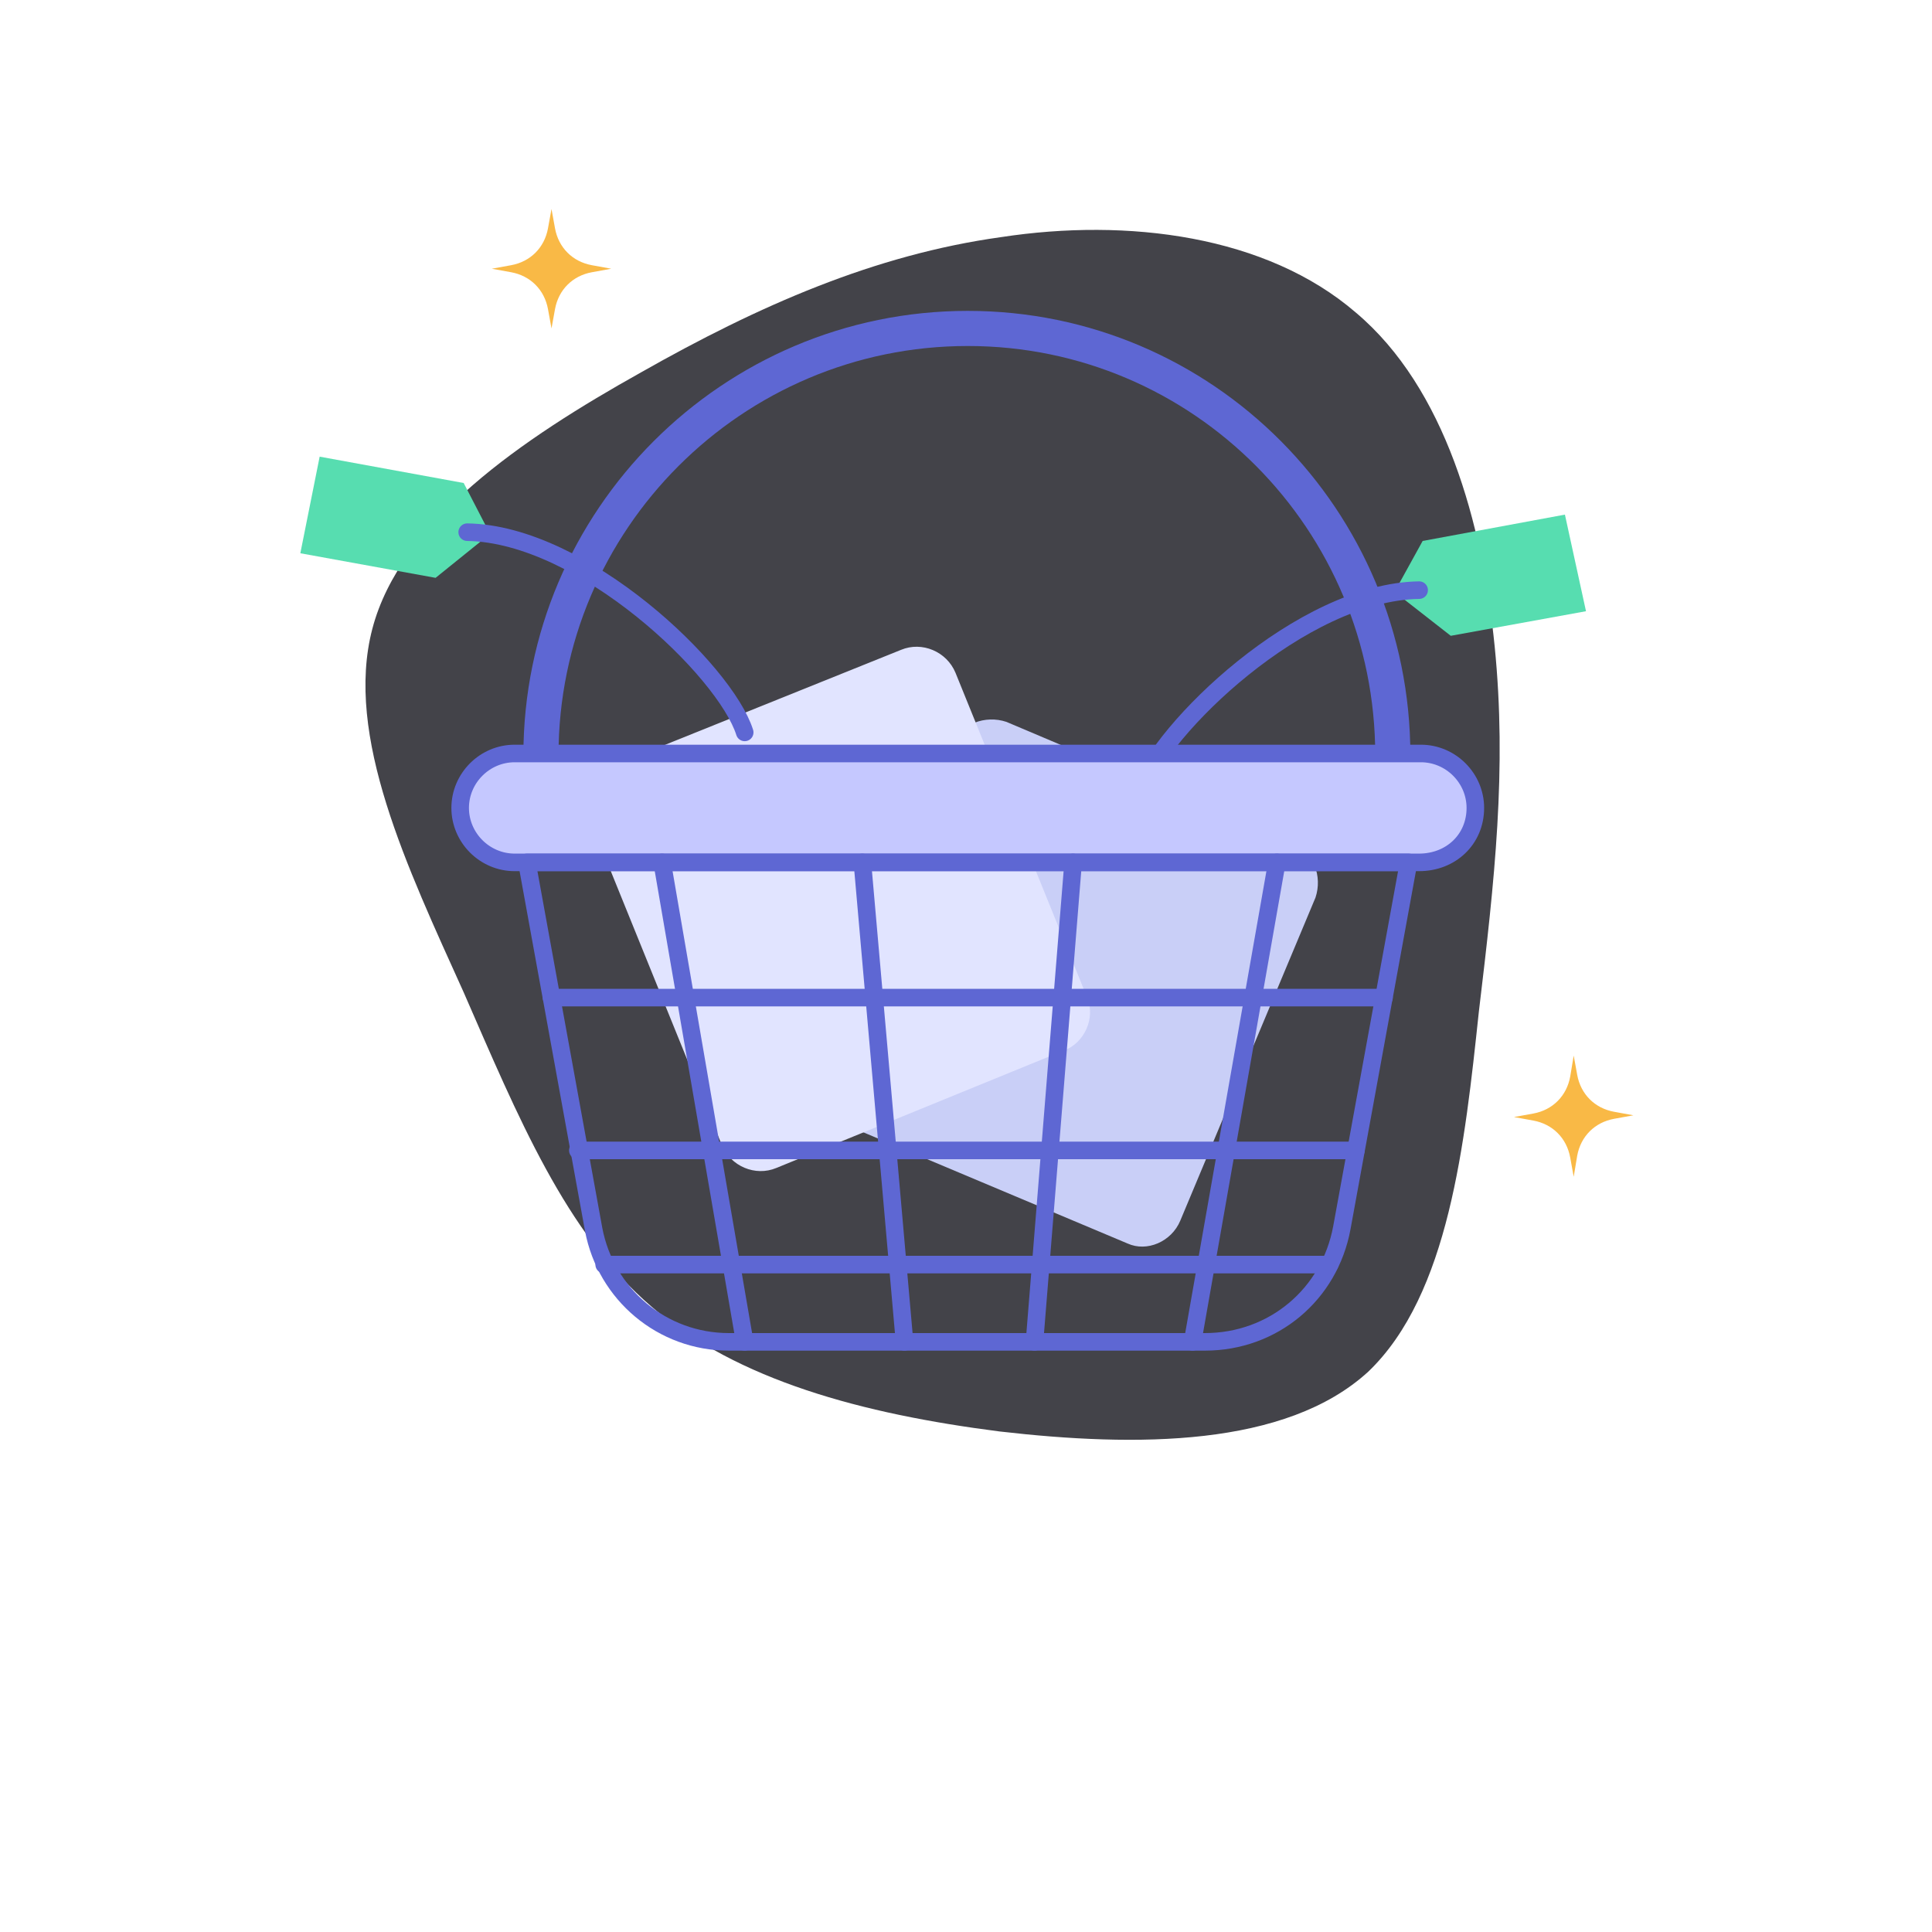 <?xml version="1.0" encoding="utf-8"?>
<!-- Generator: Adobe Illustrator 23.0.1, SVG Export Plug-In . SVG Version: 6.00 Build 0)  -->
<svg version="1.1" id="Layer_1" xmlns="http://www.w3.org/2000/svg" xmlns:xlink="http://www.w3.org/1999/xlink" x="0px" y="0px"
	 viewBox="0 0 110 110" style="enable-background:new 0 0 110 110;" xml:space="preserve">
<style type="text/css">
	.st0{fill:#434349;}
	.st1{fill:#C9CFF7;}
	.st2{fill:#57DDB0;}
	.st3{fill:none;stroke:#5E67D3;stroke-linecap:round;stroke-linejoin:round;stroke-miterlimit:10;}
	.st4{fill:#E1E4FF;}
	.st5{fill:none;stroke:#5E67D3;stroke-width:2;stroke-linecap:round;stroke-linejoin:round;stroke-miterlimit:10;}
	.st6{fill:#C5C8FF;}
	.st7{fill:#F9B946;}
</style>
<path class="st0" d="M77.2,17.8c5.1,4.3,7.2,12,7.9,19c0.7,7,0,13.3-0.9,20.8c-0.8,7.5-1.7,16.1-6.3,20.5c-4.7,4.3-13.2,4.3-21,3.4
	c-7.8-1-14.9-2.9-19.8-7.1c-4.9-4.2-7.6-10.8-10.7-17.9c-3.2-7.1-6.8-14.6-5.2-20.7c1.6-6.1,8.5-10.8,15.3-14.6
	c6.7-3.8,13.3-6.7,20.5-7.7C64.2,12.4,72.1,13.4,77.2,17.8z"/>
<g>
	<g>
		<path class="st1" d="M64.2,70.8l-16.4-6.9c-1.2-0.5-1.7-1.9-1.3-3.1l7.7-18.4c0.5-1.2,1.9-1.7,3.1-1.3L73.6,48
			c1.2,0.5,1.7,1.9,1.3,3.1l-7.7,18.4C66.7,70.7,65.3,71.3,64.2,70.8z"/>
		<g>
			<polygon class="st2" points="79.4,33.7 81,30.8 89.1,29.3 90.3,34.8 82.6,36.2 			"/>
			<path class="st3" d="M64.9,45c1.2-3.5,9.2-11.3,15.9-11.4"/>
		</g>
		<path class="st4" d="M60.6,59.8l-16.4,6.7c-1.2,0.5-2.6-0.1-3.1-1.3l-7.5-18.5c-0.5-1.2,0.1-2.6,1.3-3.1L51.3,37
			c1.2-0.5,2.6,0.1,3.1,1.3l7.5,18.5C62.4,58,61.7,59.4,60.6,59.8z"/>
		<g>
			<polygon class="st2" points="27.9,30.4 26.4,27.5 18.2,26 17.1,31.5 24.8,32.9 			"/>
			<path class="st3" d="M42.4,41.7c-1.1-3.5-9.2-11.3-15.8-11.4"/>
		</g>
		<path class="st5" d="M30.8,43c0-13.4,10.9-24.3,24.3-24.3S79.3,29.6,79.3,43"/>
		<g>
			<path class="st6" d="M80.8,49.1H29.3c-1.7,0-3.1-1.4-3.1-3.1l0,0c0-1.7,1.4-3.1,3.1-3.1h51.6c1.7,0,3.1,1.4,3.1,3.1l0,0
				C84,47.8,82.6,49.1,80.8,49.1z"/>
			<path class="st3" d="M80.8,49.1H29.3c-1.7,0-3.1-1.4-3.1-3.1l0,0c0-1.7,1.4-3.1,3.1-3.1h51.6c1.7,0,3.1,1.4,3.1,3.1l0,0
				C84,47.8,82.6,49.1,80.8,49.1z"/>
			<path class="st3" d="M68.6,76.4H41.5c-3.8,0-7-2.7-7.7-6.4L30,49.1h50.2l-3.8,20.8C75.7,73.7,72.5,76.4,68.6,76.4z"/>
			<g>
				<line class="st3" x1="37.7" y1="49.1" x2="42.4" y2="76.4"/>
				<line class="st3" x1="49.1" y1="49.1" x2="51.5" y2="76.4"/>
			</g>
			<g>
				<line class="st3" x1="72.7" y1="49.1" x2="67.9" y2="76.4"/>
				<line class="st3" x1="61.1" y1="49.1" x2="58.9" y2="76.4"/>
			</g>
			<line class="st3" x1="31.4" y1="56.8" x2="78.8" y2="56.8"/>
			<line class="st3" x1="32.9" y1="65.5" x2="77.2" y2="65.5"/>
			<line class="st3" x1="34.4" y1="72" x2="75.7" y2="72"/>
		</g>
	</g>
	<path class="st7" d="M31.4,11.9l0.2,1.1c0.2,1.1,1,1.9,2.1,2.1l1.1,0.2l-1.1,0.2c-1.1,0.2-1.9,1-2.1,2.1l-0.2,1.1l-0.2-1.1
		c-0.2-1.1-1-1.9-2.1-2.1l-1.1-0.2l1.1-0.2c1.1-0.2,1.9-1,2.1-2.1L31.4,11.9z"/>
	<path class="st7" d="M89.6,60.1l0.2,1.1c0.2,1.1,1,1.9,2.1,2.1l1.1,0.2l-1.1,0.2c-1.1,0.2-1.9,1-2.1,2.1L89.6,67l-0.2-1.1
		c-0.2-1.1-1-1.9-2.1-2.1l-1.1-0.2l1.1-0.2c1.1-0.2,1.9-1,2.1-2.1L89.6,60.1z"/>
</g>
</svg>
